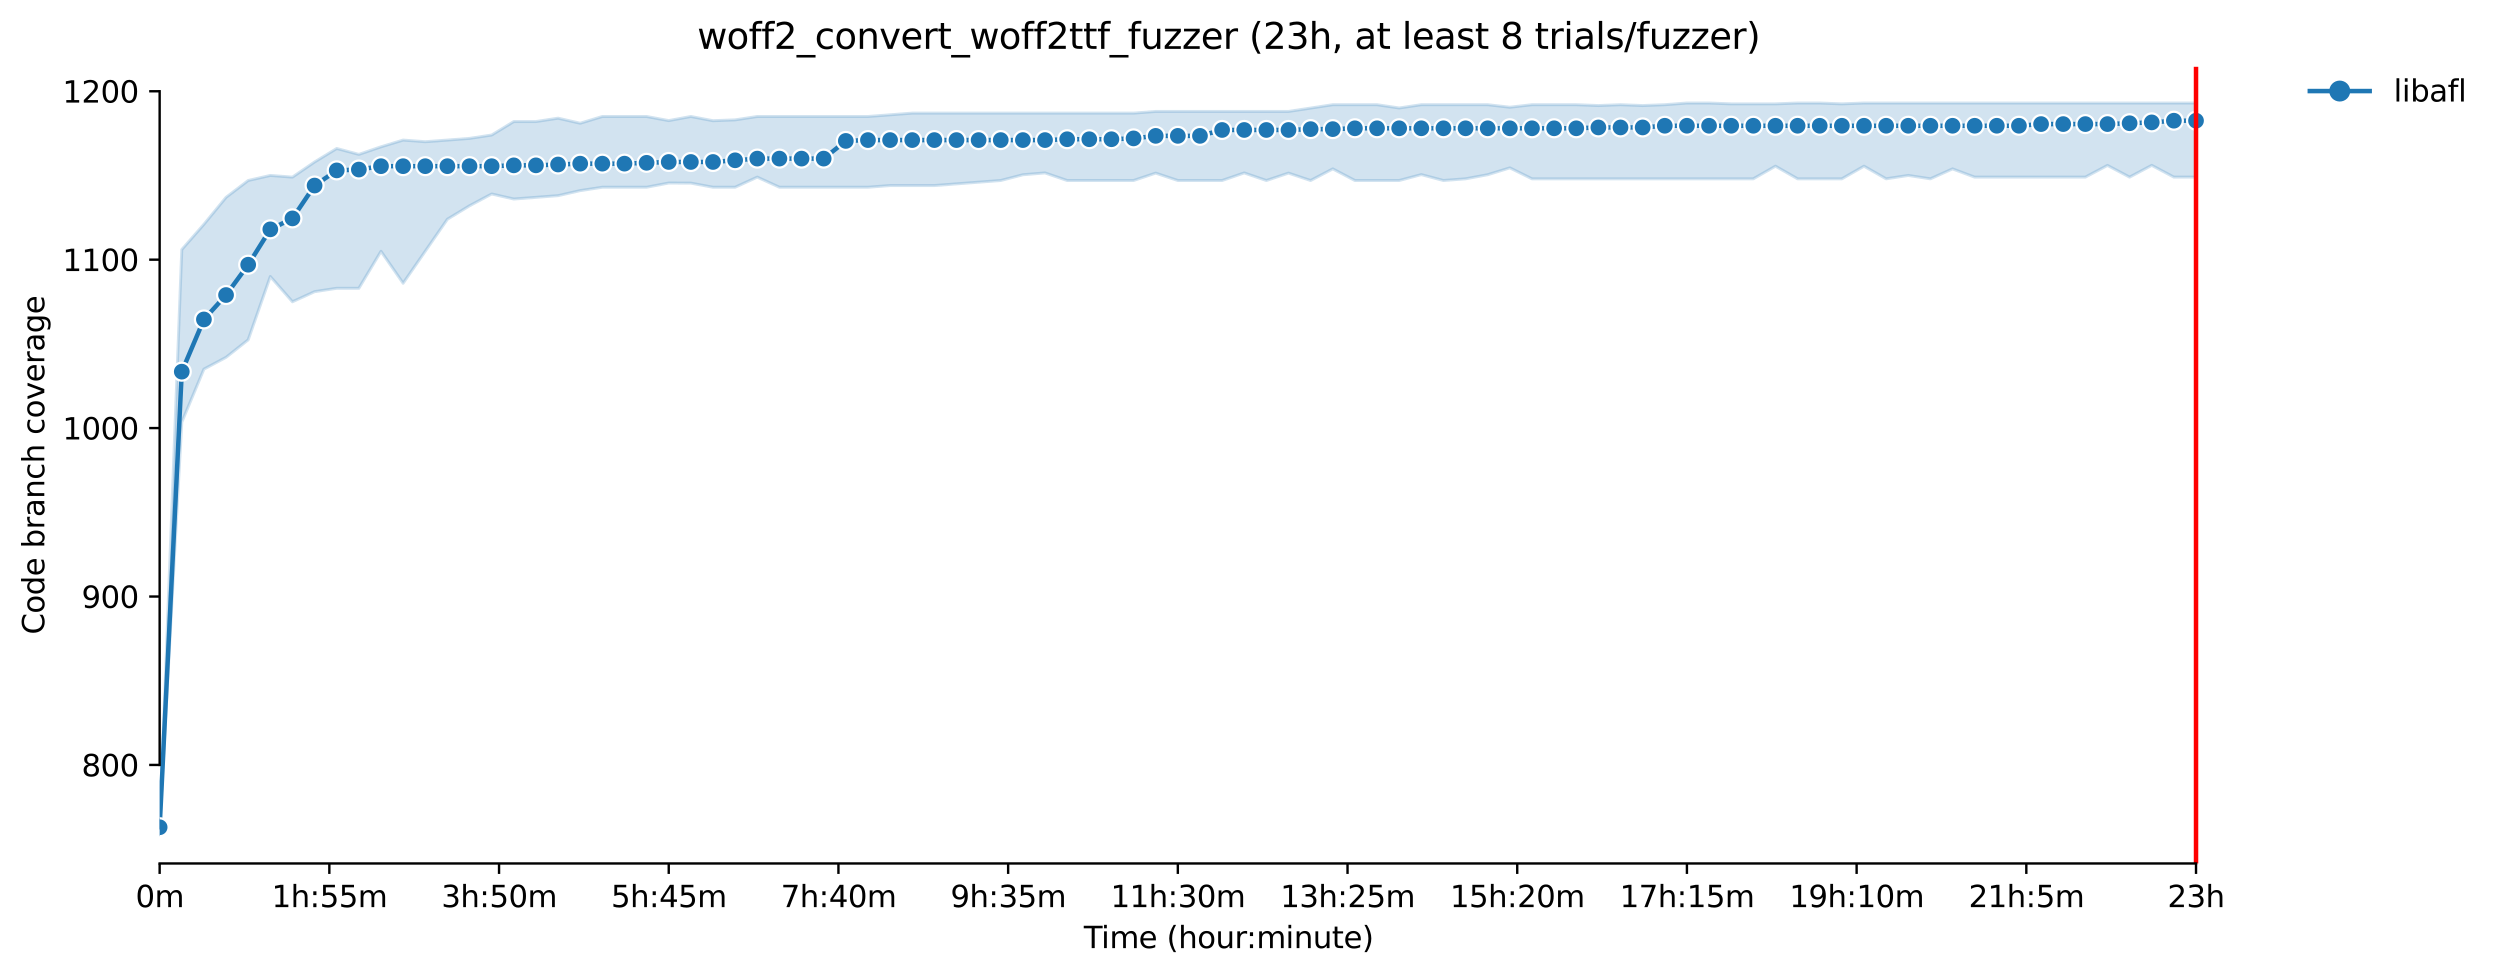 <?xml version="1.0" encoding="utf-8" standalone="no"?>
<!DOCTYPE svg PUBLIC "-//W3C//DTD SVG 1.1//EN"
  "http://www.w3.org/Graphics/SVG/1.1/DTD/svg11.dtd">
<svg xmlns:xlink="http://www.w3.org/1999/xlink" width="835.099pt" height="325.986pt" viewBox="0 0 835.099 325.986" xmlns="http://www.w3.org/2000/svg" version="1.1">
 <defs>
  <style type="text/css">*{stroke-linejoin: round; stroke-linecap: butt}</style>
 </defs>
 <g id="figure_1">
  <g id="patch_1">
   <path d="M 0 325.986 
L 835.099 325.986 
L 835.099 0 
L 0 0 
z
" style="fill: #ffffff"/>
  </g>
  <g id="axes_1">
   <g id="patch_2">
    <path d="M 53.328 288.43 
L 767.568 288.43 
L 767.568 22.318 
L 53.328 22.318 
z
" style="fill: #ffffff"/>
   </g>
   <g id="PolyCollection_1">
    <defs>
     <path id="m9dfecd44b9" d="M 53.328 -49.652 
L 53.328 -49.652 
L 60.722 -184.952 
L 68.116 -202.681 
L 75.509 -206.619 
L 82.903 -212.477 
L 90.297 -233.624 
L 97.691 -225.185 
L 105.085 -228.561 
L 112.478 -229.686 
L 119.872 -229.686 
L 127.266 -242.042 
L 134.66 -231.374 
L 142.054 -242.063 
L 149.447 -252.753 
L 156.841 -257.253 
L 164.235 -261.192 
L 171.629 -259.504 
L 179.023 -260.066 
L 186.416 -260.629 
L 193.81 -262.317 
L 201.204 -263.442 
L 208.598 -263.442 
L 215.991 -263.442 
L 223.385 -264.849 
L 230.779 -264.813 
L 238.173 -263.442 
L 245.567 -263.442 
L 252.96 -266.818 
L 260.354 -263.442 
L 267.748 -263.442 
L 275.142 -263.442 
L 282.536 -263.442 
L 289.929 -263.442 
L 297.323 -264.005 
L 304.717 -264.005 
L 312.111 -264.005 
L 319.505 -264.567 
L 326.898 -265.13 
L 334.292 -265.692 
L 341.686 -267.612 
L 349.08 -268.224 
L 356.473 -265.692 
L 363.867 -265.692 
L 371.261 -265.692 
L 378.655 -265.692 
L 386.049 -268.161 
L 393.442 -265.692 
L 400.836 -265.692 
L 408.23 -265.692 
L 415.624 -268.224 
L 423.018 -265.692 
L 430.411 -268.161 
L 437.805 -265.692 
L 445.199 -269.574 
L 452.593 -265.692 
L 459.987 -265.692 
L 467.38 -265.692 
L 474.774 -267.662 
L 482.168 -265.692 
L 489.562 -266.255 
L 496.955 -267.626 
L 504.349 -269.912 
L 511.743 -266.255 
L 519.137 -266.255 
L 526.531 -266.255 
L 533.924 -266.255 
L 541.318 -266.255 
L 548.712 -266.255 
L 556.106 -266.255 
L 563.5 -266.255 
L 570.893 -266.255 
L 578.287 -266.255 
L 585.681 -266.255 
L 593.075 -270.475 
L 600.468 -266.255 
L 607.862 -266.255 
L 615.256 -266.255 
L 622.65 -270.475 
L 630.044 -266.255 
L 637.437 -267.38 
L 644.831 -266.255 
L 652.225 -269.574 
L 659.619 -266.818 
L 667.013 -266.818 
L 674.406 -266.818 
L 681.8 -266.818 
L 689.194 -266.818 
L 696.588 -266.818 
L 703.982 -270.728 
L 711.375 -266.818 
L 718.769 -270.756 
L 726.163 -266.818 
L 733.557 -266.818 
L 733.557 -291.572 
L 733.557 -291.572 
L 726.163 -291.572 
L 718.769 -291.572 
L 711.375 -291.572 
L 703.982 -291.572 
L 696.588 -291.572 
L 689.194 -291.572 
L 681.8 -291.572 
L 674.406 -291.572 
L 667.013 -291.572 
L 659.619 -291.572 
L 652.225 -291.572 
L 644.831 -291.572 
L 637.437 -291.572 
L 630.044 -291.572 
L 622.65 -291.572 
L 615.256 -291.291 
L 607.862 -291.572 
L 600.468 -291.572 
L 593.075 -291.291 
L 585.681 -291.291 
L 578.287 -291.291 
L 570.893 -291.572 
L 563.5 -291.572 
L 556.106 -291.01 
L 548.712 -290.728 
L 541.318 -291.01 
L 533.924 -290.728 
L 526.531 -291.01 
L 519.137 -291.01 
L 511.743 -291.01 
L 504.349 -290.166 
L 496.955 -291.01 
L 489.562 -291.01 
L 482.168 -291.01 
L 474.774 -291.01 
L 467.38 -289.913 
L 459.987 -291.01 
L 452.593 -291.01 
L 445.199 -291.01 
L 437.805 -289.884 
L 430.411 -288.759 
L 423.018 -288.759 
L 415.624 -288.759 
L 408.23 -288.759 
L 400.836 -288.759 
L 393.442 -288.759 
L 386.049 -288.759 
L 378.655 -288.197 
L 371.261 -288.197 
L 363.867 -288.197 
L 356.473 -288.197 
L 349.08 -288.197 
L 341.686 -288.197 
L 334.292 -288.197 
L 326.898 -288.197 
L 319.505 -288.197 
L 312.111 -288.197 
L 304.717 -288.197 
L 297.323 -287.634 
L 289.929 -287.071 
L 282.536 -287.071 
L 275.142 -287.071 
L 267.748 -287.071 
L 260.354 -287.071 
L 252.96 -287.071 
L 245.567 -285.946 
L 238.173 -285.665 
L 230.779 -287.071 
L 223.385 -285.7 
L 215.991 -287.071 
L 208.598 -287.071 
L 201.204 -287.071 
L 193.81 -284.821 
L 186.416 -286.509 
L 179.023 -285.384 
L 171.629 -285.384 
L 164.235 -280.883 
L 156.841 -279.758 
L 149.447 -279.195 
L 142.054 -278.646 
L 134.66 -279.195 
L 127.266 -276.945 
L 119.872 -274.413 
L 112.478 -276.382 
L 105.085 -271.881 
L 97.691 -266.818 
L 90.297 -267.38 
L 82.903 -265.692 
L 75.509 -260.066 
L 68.116 -251.065 
L 60.722 -242.626 
L 53.328 -49.652 
z
" style="stroke: #1f77b4; stroke-opacity: 0.2"/>
    </defs>
    <g clip-path="url(#p87fa67de31)">
     <use xlink:href="#m9dfecd44b9" x="0" y="325.986" style="fill: #1f77b4; fill-opacity: 0.2; stroke: #1f77b4; stroke-opacity: 0.2"/>
    </g>
   </g>
   <g id="matplotlib.axis_1">
    <g id="xtick_1">
     <g id="line2d_1">
      <defs>
       <path id="m753e18f4a9" d="M 0 0 
L 0 3.5 
" style="stroke: #000000; stroke-width: 0.8"/>
      </defs>
      <g>
       <use xlink:href="#m753e18f4a9" x="53.328" y="288.43" style="stroke: #000000; stroke-width: 0.8"/>
      </g>
     </g>
     <g id="text_1">
      <!-- 0m -->
      <g transform="translate(45.277 303.029) scale(0.1 -0.1)">
       <defs>
        <path id="DejaVuSans-30" d="M 2034 4250 
Q 1547 4250 1301 3770 
Q 1056 3291 1056 2328 
Q 1056 1369 1301 889 
Q 1547 409 2034 409 
Q 2525 409 2770 889 
Q 3016 1369 3016 2328 
Q 3016 3291 2770 3770 
Q 2525 4250 2034 4250 
z
M 2034 4750 
Q 2819 4750 3233 4129 
Q 3647 3509 3647 2328 
Q 3647 1150 3233 529 
Q 2819 -91 2034 -91 
Q 1250 -91 836 529 
Q 422 1150 422 2328 
Q 422 3509 836 4129 
Q 1250 4750 2034 4750 
z
" transform="scale(0.016)"/>
        <path id="DejaVuSans-6d" d="M 3328 2828 
Q 3544 3216 3844 3400 
Q 4144 3584 4550 3584 
Q 5097 3584 5394 3201 
Q 5691 2819 5691 2113 
L 5691 0 
L 5113 0 
L 5113 2094 
Q 5113 2597 4934 2840 
Q 4756 3084 4391 3084 
Q 3944 3084 3684 2787 
Q 3425 2491 3425 1978 
L 3425 0 
L 2847 0 
L 2847 2094 
Q 2847 2600 2669 2842 
Q 2491 3084 2119 3084 
Q 1678 3084 1418 2786 
Q 1159 2488 1159 1978 
L 1159 0 
L 581 0 
L 581 3500 
L 1159 3500 
L 1159 2956 
Q 1356 3278 1631 3431 
Q 1906 3584 2284 3584 
Q 2666 3584 2933 3390 
Q 3200 3197 3328 2828 
z
" transform="scale(0.016)"/>
       </defs>
       <use xlink:href="#DejaVuSans-30"/>
       <use xlink:href="#DejaVuSans-6d" x="63.623"/>
      </g>
     </g>
    </g>
    <g id="xtick_2">
     <g id="line2d_2">
      <g>
       <use xlink:href="#m753e18f4a9" x="110.014" y="288.43" style="stroke: #000000; stroke-width: 0.8"/>
      </g>
     </g>
     <g id="text_2">
      <!-- 1h:55m -->
      <g transform="translate(90.747 303.029) scale(0.1 -0.1)">
       <defs>
        <path id="DejaVuSans-31" d="M 794 531 
L 1825 531 
L 1825 4091 
L 703 3866 
L 703 4441 
L 1819 4666 
L 2450 4666 
L 2450 531 
L 3481 531 
L 3481 0 
L 794 0 
L 794 531 
z
" transform="scale(0.016)"/>
        <path id="DejaVuSans-68" d="M 3513 2113 
L 3513 0 
L 2938 0 
L 2938 2094 
Q 2938 2591 2744 2837 
Q 2550 3084 2163 3084 
Q 1697 3084 1428 2787 
Q 1159 2491 1159 1978 
L 1159 0 
L 581 0 
L 581 4863 
L 1159 4863 
L 1159 2956 
Q 1366 3272 1645 3428 
Q 1925 3584 2291 3584 
Q 2894 3584 3203 3211 
Q 3513 2838 3513 2113 
z
" transform="scale(0.016)"/>
        <path id="DejaVuSans-3a" d="M 750 794 
L 1409 794 
L 1409 0 
L 750 0 
L 750 794 
z
M 750 3309 
L 1409 3309 
L 1409 2516 
L 750 2516 
L 750 3309 
z
" transform="scale(0.016)"/>
        <path id="DejaVuSans-35" d="M 691 4666 
L 3169 4666 
L 3169 4134 
L 1269 4134 
L 1269 2991 
Q 1406 3038 1543 3061 
Q 1681 3084 1819 3084 
Q 2600 3084 3056 2656 
Q 3513 2228 3513 1497 
Q 3513 744 3044 326 
Q 2575 -91 1722 -91 
Q 1428 -91 1123 -41 
Q 819 9 494 109 
L 494 744 
Q 775 591 1075 516 
Q 1375 441 1709 441 
Q 2250 441 2565 725 
Q 2881 1009 2881 1497 
Q 2881 1984 2565 2268 
Q 2250 2553 1709 2553 
Q 1456 2553 1204 2497 
Q 953 2441 691 2322 
L 691 4666 
z
" transform="scale(0.016)"/>
       </defs>
       <use xlink:href="#DejaVuSans-31"/>
       <use xlink:href="#DejaVuSans-68" x="63.623"/>
       <use xlink:href="#DejaVuSans-3a" x="127.002"/>
       <use xlink:href="#DejaVuSans-35" x="160.693"/>
       <use xlink:href="#DejaVuSans-35" x="224.316"/>
       <use xlink:href="#DejaVuSans-6d" x="287.939"/>
      </g>
     </g>
    </g>
    <g id="xtick_3">
     <g id="line2d_3">
      <g>
       <use xlink:href="#m753e18f4a9" x="166.7" y="288.43" style="stroke: #000000; stroke-width: 0.8"/>
      </g>
     </g>
     <g id="text_3">
      <!-- 3h:50m -->
      <g transform="translate(147.432 303.029) scale(0.1 -0.1)">
       <defs>
        <path id="DejaVuSans-33" d="M 2597 2516 
Q 3050 2419 3304 2112 
Q 3559 1806 3559 1356 
Q 3559 666 3084 287 
Q 2609 -91 1734 -91 
Q 1441 -91 1130 -33 
Q 819 25 488 141 
L 488 750 
Q 750 597 1062 519 
Q 1375 441 1716 441 
Q 2309 441 2620 675 
Q 2931 909 2931 1356 
Q 2931 1769 2642 2001 
Q 2353 2234 1838 2234 
L 1294 2234 
L 1294 2753 
L 1863 2753 
Q 2328 2753 2575 2939 
Q 2822 3125 2822 3475 
Q 2822 3834 2567 4026 
Q 2313 4219 1838 4219 
Q 1578 4219 1281 4162 
Q 984 4106 628 3988 
L 628 4550 
Q 988 4650 1302 4700 
Q 1616 4750 1894 4750 
Q 2613 4750 3031 4423 
Q 3450 4097 3450 3541 
Q 3450 3153 3228 2886 
Q 3006 2619 2597 2516 
z
" transform="scale(0.016)"/>
       </defs>
       <use xlink:href="#DejaVuSans-33"/>
       <use xlink:href="#DejaVuSans-68" x="63.623"/>
       <use xlink:href="#DejaVuSans-3a" x="127.002"/>
       <use xlink:href="#DejaVuSans-35" x="160.693"/>
       <use xlink:href="#DejaVuSans-30" x="224.316"/>
       <use xlink:href="#DejaVuSans-6d" x="287.939"/>
      </g>
     </g>
    </g>
    <g id="xtick_4">
     <g id="line2d_4">
      <g>
       <use xlink:href="#m753e18f4a9" x="223.385" y="288.43" style="stroke: #000000; stroke-width: 0.8"/>
      </g>
     </g>
     <g id="text_4">
      <!-- 5h:45m -->
      <g transform="translate(204.118 303.029) scale(0.1 -0.1)">
       <defs>
        <path id="DejaVuSans-34" d="M 2419 4116 
L 825 1625 
L 2419 1625 
L 2419 4116 
z
M 2253 4666 
L 3047 4666 
L 3047 1625 
L 3713 1625 
L 3713 1100 
L 3047 1100 
L 3047 0 
L 2419 0 
L 2419 1100 
L 313 1100 
L 313 1709 
L 2253 4666 
z
" transform="scale(0.016)"/>
       </defs>
       <use xlink:href="#DejaVuSans-35"/>
       <use xlink:href="#DejaVuSans-68" x="63.623"/>
       <use xlink:href="#DejaVuSans-3a" x="127.002"/>
       <use xlink:href="#DejaVuSans-34" x="160.693"/>
       <use xlink:href="#DejaVuSans-35" x="224.316"/>
       <use xlink:href="#DejaVuSans-6d" x="287.939"/>
      </g>
     </g>
    </g>
    <g id="xtick_5">
     <g id="line2d_5">
      <g>
       <use xlink:href="#m753e18f4a9" x="280.071" y="288.43" style="stroke: #000000; stroke-width: 0.8"/>
      </g>
     </g>
     <g id="text_5">
      <!-- 7h:40m -->
      <g transform="translate(260.804 303.029) scale(0.1 -0.1)">
       <defs>
        <path id="DejaVuSans-37" d="M 525 4666 
L 3525 4666 
L 3525 4397 
L 1831 0 
L 1172 0 
L 2766 4134 
L 525 4134 
L 525 4666 
z
" transform="scale(0.016)"/>
       </defs>
       <use xlink:href="#DejaVuSans-37"/>
       <use xlink:href="#DejaVuSans-68" x="63.623"/>
       <use xlink:href="#DejaVuSans-3a" x="127.002"/>
       <use xlink:href="#DejaVuSans-34" x="160.693"/>
       <use xlink:href="#DejaVuSans-30" x="224.316"/>
       <use xlink:href="#DejaVuSans-6d" x="287.939"/>
      </g>
     </g>
    </g>
    <g id="xtick_6">
     <g id="line2d_6">
      <g>
       <use xlink:href="#m753e18f4a9" x="336.757" y="288.43" style="stroke: #000000; stroke-width: 0.8"/>
      </g>
     </g>
     <g id="text_6">
      <!-- 9h:35m -->
      <g transform="translate(317.49 303.029) scale(0.1 -0.1)">
       <defs>
        <path id="DejaVuSans-39" d="M 703 97 
L 703 672 
Q 941 559 1184 500 
Q 1428 441 1663 441 
Q 2288 441 2617 861 
Q 2947 1281 2994 2138 
Q 2813 1869 2534 1725 
Q 2256 1581 1919 1581 
Q 1219 1581 811 2004 
Q 403 2428 403 3163 
Q 403 3881 828 4315 
Q 1253 4750 1959 4750 
Q 2769 4750 3195 4129 
Q 3622 3509 3622 2328 
Q 3622 1225 3098 567 
Q 2575 -91 1691 -91 
Q 1453 -91 1209 -44 
Q 966 3 703 97 
z
M 1959 2075 
Q 2384 2075 2632 2365 
Q 2881 2656 2881 3163 
Q 2881 3666 2632 3958 
Q 2384 4250 1959 4250 
Q 1534 4250 1286 3958 
Q 1038 3666 1038 3163 
Q 1038 2656 1286 2365 
Q 1534 2075 1959 2075 
z
" transform="scale(0.016)"/>
       </defs>
       <use xlink:href="#DejaVuSans-39"/>
       <use xlink:href="#DejaVuSans-68" x="63.623"/>
       <use xlink:href="#DejaVuSans-3a" x="127.002"/>
       <use xlink:href="#DejaVuSans-33" x="160.693"/>
       <use xlink:href="#DejaVuSans-35" x="224.316"/>
       <use xlink:href="#DejaVuSans-6d" x="287.939"/>
      </g>
     </g>
    </g>
    <g id="xtick_7">
     <g id="line2d_7">
      <g>
       <use xlink:href="#m753e18f4a9" x="393.442" y="288.43" style="stroke: #000000; stroke-width: 0.8"/>
      </g>
     </g>
     <g id="text_7">
      <!-- 11h:30m -->
      <g transform="translate(370.994 303.029) scale(0.1 -0.1)">
       <use xlink:href="#DejaVuSans-31"/>
       <use xlink:href="#DejaVuSans-31" x="63.623"/>
       <use xlink:href="#DejaVuSans-68" x="127.246"/>
       <use xlink:href="#DejaVuSans-3a" x="190.625"/>
       <use xlink:href="#DejaVuSans-33" x="224.316"/>
       <use xlink:href="#DejaVuSans-30" x="287.939"/>
       <use xlink:href="#DejaVuSans-6d" x="351.562"/>
      </g>
     </g>
    </g>
    <g id="xtick_8">
     <g id="line2d_8">
      <g>
       <use xlink:href="#m753e18f4a9" x="450.128" y="288.43" style="stroke: #000000; stroke-width: 0.8"/>
      </g>
     </g>
     <g id="text_8">
      <!-- 13h:25m -->
      <g transform="translate(427.68 303.029) scale(0.1 -0.1)">
       <defs>
        <path id="DejaVuSans-32" d="M 1228 531 
L 3431 531 
L 3431 0 
L 469 0 
L 469 531 
Q 828 903 1448 1529 
Q 2069 2156 2228 2338 
Q 2531 2678 2651 2914 
Q 2772 3150 2772 3378 
Q 2772 3750 2511 3984 
Q 2250 4219 1831 4219 
Q 1534 4219 1204 4116 
Q 875 4013 500 3803 
L 500 4441 
Q 881 4594 1212 4672 
Q 1544 4750 1819 4750 
Q 2544 4750 2975 4387 
Q 3406 4025 3406 3419 
Q 3406 3131 3298 2873 
Q 3191 2616 2906 2266 
Q 2828 2175 2409 1742 
Q 1991 1309 1228 531 
z
" transform="scale(0.016)"/>
       </defs>
       <use xlink:href="#DejaVuSans-31"/>
       <use xlink:href="#DejaVuSans-33" x="63.623"/>
       <use xlink:href="#DejaVuSans-68" x="127.246"/>
       <use xlink:href="#DejaVuSans-3a" x="190.625"/>
       <use xlink:href="#DejaVuSans-32" x="224.316"/>
       <use xlink:href="#DejaVuSans-35" x="287.939"/>
       <use xlink:href="#DejaVuSans-6d" x="351.562"/>
      </g>
     </g>
    </g>
    <g id="xtick_9">
     <g id="line2d_9">
      <g>
       <use xlink:href="#m753e18f4a9" x="506.814" y="288.43" style="stroke: #000000; stroke-width: 0.8"/>
      </g>
     </g>
     <g id="text_9">
      <!-- 15h:20m -->
      <g transform="translate(484.365 303.029) scale(0.1 -0.1)">
       <use xlink:href="#DejaVuSans-31"/>
       <use xlink:href="#DejaVuSans-35" x="63.623"/>
       <use xlink:href="#DejaVuSans-68" x="127.246"/>
       <use xlink:href="#DejaVuSans-3a" x="190.625"/>
       <use xlink:href="#DejaVuSans-32" x="224.316"/>
       <use xlink:href="#DejaVuSans-30" x="287.939"/>
       <use xlink:href="#DejaVuSans-6d" x="351.562"/>
      </g>
     </g>
    </g>
    <g id="xtick_10">
     <g id="line2d_10">
      <g>
       <use xlink:href="#m753e18f4a9" x="563.5" y="288.43" style="stroke: #000000; stroke-width: 0.8"/>
      </g>
     </g>
     <g id="text_10">
      <!-- 17h:15m -->
      <g transform="translate(541.051 303.029) scale(0.1 -0.1)">
       <use xlink:href="#DejaVuSans-31"/>
       <use xlink:href="#DejaVuSans-37" x="63.623"/>
       <use xlink:href="#DejaVuSans-68" x="127.246"/>
       <use xlink:href="#DejaVuSans-3a" x="190.625"/>
       <use xlink:href="#DejaVuSans-31" x="224.316"/>
       <use xlink:href="#DejaVuSans-35" x="287.939"/>
       <use xlink:href="#DejaVuSans-6d" x="351.562"/>
      </g>
     </g>
    </g>
    <g id="xtick_11">
     <g id="line2d_11">
      <g>
       <use xlink:href="#m753e18f4a9" x="620.185" y="288.43" style="stroke: #000000; stroke-width: 0.8"/>
      </g>
     </g>
     <g id="text_11">
      <!-- 19h:10m -->
      <g transform="translate(597.737 303.029) scale(0.1 -0.1)">
       <use xlink:href="#DejaVuSans-31"/>
       <use xlink:href="#DejaVuSans-39" x="63.623"/>
       <use xlink:href="#DejaVuSans-68" x="127.246"/>
       <use xlink:href="#DejaVuSans-3a" x="190.625"/>
       <use xlink:href="#DejaVuSans-31" x="224.316"/>
       <use xlink:href="#DejaVuSans-30" x="287.939"/>
       <use xlink:href="#DejaVuSans-6d" x="351.562"/>
      </g>
     </g>
    </g>
    <g id="xtick_12">
     <g id="line2d_12">
      <g>
       <use xlink:href="#m753e18f4a9" x="676.871" y="288.43" style="stroke: #000000; stroke-width: 0.8"/>
      </g>
     </g>
     <g id="text_12">
      <!-- 21h:5m -->
      <g transform="translate(657.604 303.029) scale(0.1 -0.1)">
       <use xlink:href="#DejaVuSans-32"/>
       <use xlink:href="#DejaVuSans-31" x="63.623"/>
       <use xlink:href="#DejaVuSans-68" x="127.246"/>
       <use xlink:href="#DejaVuSans-3a" x="190.625"/>
       <use xlink:href="#DejaVuSans-35" x="224.316"/>
       <use xlink:href="#DejaVuSans-6d" x="287.939"/>
      </g>
     </g>
    </g>
    <g id="xtick_13">
     <g id="line2d_13">
      <g>
       <use xlink:href="#m753e18f4a9" x="733.557" y="288.43" style="stroke: #000000; stroke-width: 0.8"/>
      </g>
     </g>
     <g id="text_13">
      <!-- 23h -->
      <g transform="translate(724.025 303.029) scale(0.1 -0.1)">
       <use xlink:href="#DejaVuSans-32"/>
       <use xlink:href="#DejaVuSans-33" x="63.623"/>
       <use xlink:href="#DejaVuSans-68" x="127.246"/>
      </g>
     </g>
    </g>
    <g id="text_14">
     <!-- Time (hour:minute) -->
     <g transform="translate(362.041 316.707) scale(0.1 -0.1)">
      <defs>
       <path id="DejaVuSans-54" d="M -19 4666 
L 3928 4666 
L 3928 4134 
L 2272 4134 
L 2272 0 
L 1638 0 
L 1638 4134 
L -19 4134 
L -19 4666 
z
" transform="scale(0.016)"/>
       <path id="DejaVuSans-69" d="M 603 3500 
L 1178 3500 
L 1178 0 
L 603 0 
L 603 3500 
z
M 603 4863 
L 1178 4863 
L 1178 4134 
L 603 4134 
L 603 4863 
z
" transform="scale(0.016)"/>
       <path id="DejaVuSans-65" d="M 3597 1894 
L 3597 1613 
L 953 1613 
Q 991 1019 1311 708 
Q 1631 397 2203 397 
Q 2534 397 2845 478 
Q 3156 559 3463 722 
L 3463 178 
Q 3153 47 2828 -22 
Q 2503 -91 2169 -91 
Q 1331 -91 842 396 
Q 353 884 353 1716 
Q 353 2575 817 3079 
Q 1281 3584 2069 3584 
Q 2775 3584 3186 3129 
Q 3597 2675 3597 1894 
z
M 3022 2063 
Q 3016 2534 2758 2815 
Q 2500 3097 2075 3097 
Q 1594 3097 1305 2825 
Q 1016 2553 972 2059 
L 3022 2063 
z
" transform="scale(0.016)"/>
       <path id="DejaVuSans-20" transform="scale(0.016)"/>
       <path id="DejaVuSans-28" d="M 1984 4856 
Q 1566 4138 1362 3434 
Q 1159 2731 1159 2009 
Q 1159 1288 1364 580 
Q 1569 -128 1984 -844 
L 1484 -844 
Q 1016 -109 783 600 
Q 550 1309 550 2009 
Q 550 2706 781 3412 
Q 1013 4119 1484 4856 
L 1984 4856 
z
" transform="scale(0.016)"/>
       <path id="DejaVuSans-6f" d="M 1959 3097 
Q 1497 3097 1228 2736 
Q 959 2375 959 1747 
Q 959 1119 1226 758 
Q 1494 397 1959 397 
Q 2419 397 2687 759 
Q 2956 1122 2956 1747 
Q 2956 2369 2687 2733 
Q 2419 3097 1959 3097 
z
M 1959 3584 
Q 2709 3584 3137 3096 
Q 3566 2609 3566 1747 
Q 3566 888 3137 398 
Q 2709 -91 1959 -91 
Q 1206 -91 779 398 
Q 353 888 353 1747 
Q 353 2609 779 3096 
Q 1206 3584 1959 3584 
z
" transform="scale(0.016)"/>
       <path id="DejaVuSans-75" d="M 544 1381 
L 544 3500 
L 1119 3500 
L 1119 1403 
Q 1119 906 1312 657 
Q 1506 409 1894 409 
Q 2359 409 2629 706 
Q 2900 1003 2900 1516 
L 2900 3500 
L 3475 3500 
L 3475 0 
L 2900 0 
L 2900 538 
Q 2691 219 2414 64 
Q 2138 -91 1772 -91 
Q 1169 -91 856 284 
Q 544 659 544 1381 
z
M 1991 3584 
L 1991 3584 
z
" transform="scale(0.016)"/>
       <path id="DejaVuSans-72" d="M 2631 2963 
Q 2534 3019 2420 3045 
Q 2306 3072 2169 3072 
Q 1681 3072 1420 2755 
Q 1159 2438 1159 1844 
L 1159 0 
L 581 0 
L 581 3500 
L 1159 3500 
L 1159 2956 
Q 1341 3275 1631 3429 
Q 1922 3584 2338 3584 
Q 2397 3584 2469 3576 
Q 2541 3569 2628 3553 
L 2631 2963 
z
" transform="scale(0.016)"/>
       <path id="DejaVuSans-6e" d="M 3513 2113 
L 3513 0 
L 2938 0 
L 2938 2094 
Q 2938 2591 2744 2837 
Q 2550 3084 2163 3084 
Q 1697 3084 1428 2787 
Q 1159 2491 1159 1978 
L 1159 0 
L 581 0 
L 581 3500 
L 1159 3500 
L 1159 2956 
Q 1366 3272 1645 3428 
Q 1925 3584 2291 3584 
Q 2894 3584 3203 3211 
Q 3513 2838 3513 2113 
z
" transform="scale(0.016)"/>
       <path id="DejaVuSans-74" d="M 1172 4494 
L 1172 3500 
L 2356 3500 
L 2356 3053 
L 1172 3053 
L 1172 1153 
Q 1172 725 1289 603 
Q 1406 481 1766 481 
L 2356 481 
L 2356 0 
L 1766 0 
Q 1100 0 847 248 
Q 594 497 594 1153 
L 594 3053 
L 172 3053 
L 172 3500 
L 594 3500 
L 594 4494 
L 1172 4494 
z
" transform="scale(0.016)"/>
       <path id="DejaVuSans-29" d="M 513 4856 
L 1013 4856 
Q 1481 4119 1714 3412 
Q 1947 2706 1947 2009 
Q 1947 1309 1714 600 
Q 1481 -109 1013 -844 
L 513 -844 
Q 928 -128 1133 580 
Q 1338 1288 1338 2009 
Q 1338 2731 1133 3434 
Q 928 4138 513 4856 
z
" transform="scale(0.016)"/>
      </defs>
      <use xlink:href="#DejaVuSans-54"/>
      <use xlink:href="#DejaVuSans-69" x="57.959"/>
      <use xlink:href="#DejaVuSans-6d" x="85.742"/>
      <use xlink:href="#DejaVuSans-65" x="183.154"/>
      <use xlink:href="#DejaVuSans-20" x="244.678"/>
      <use xlink:href="#DejaVuSans-28" x="276.465"/>
      <use xlink:href="#DejaVuSans-68" x="315.479"/>
      <use xlink:href="#DejaVuSans-6f" x="378.857"/>
      <use xlink:href="#DejaVuSans-75" x="440.039"/>
      <use xlink:href="#DejaVuSans-72" x="503.418"/>
      <use xlink:href="#DejaVuSans-3a" x="542.781"/>
      <use xlink:href="#DejaVuSans-6d" x="576.473"/>
      <use xlink:href="#DejaVuSans-69" x="673.885"/>
      <use xlink:href="#DejaVuSans-6e" x="701.668"/>
      <use xlink:href="#DejaVuSans-75" x="765.047"/>
      <use xlink:href="#DejaVuSans-74" x="828.426"/>
      <use xlink:href="#DejaVuSans-65" x="867.635"/>
      <use xlink:href="#DejaVuSans-29" x="929.158"/>
     </g>
    </g>
   </g>
   <g id="matplotlib.axis_2">
    <g id="ytick_1">
     <g id="line2d_14">
      <defs>
       <path id="mf2d6fd2beb" d="M 0 0 
L -3.5 0 
" style="stroke: #000000; stroke-width: 0.8"/>
      </defs>
      <g>
       <use xlink:href="#mf2d6fd2beb" x="53.328" y="255.518" style="stroke: #000000; stroke-width: 0.8"/>
      </g>
     </g>
     <g id="text_15">
      <!-- 800 -->
      <g transform="translate(27.241 259.317) scale(0.1 -0.1)">
       <defs>
        <path id="DejaVuSans-38" d="M 2034 2216 
Q 1584 2216 1326 1975 
Q 1069 1734 1069 1313 
Q 1069 891 1326 650 
Q 1584 409 2034 409 
Q 2484 409 2743 651 
Q 3003 894 3003 1313 
Q 3003 1734 2745 1975 
Q 2488 2216 2034 2216 
z
M 1403 2484 
Q 997 2584 770 2862 
Q 544 3141 544 3541 
Q 544 4100 942 4425 
Q 1341 4750 2034 4750 
Q 2731 4750 3128 4425 
Q 3525 4100 3525 3541 
Q 3525 3141 3298 2862 
Q 3072 2584 2669 2484 
Q 3125 2378 3379 2068 
Q 3634 1759 3634 1313 
Q 3634 634 3220 271 
Q 2806 -91 2034 -91 
Q 1263 -91 848 271 
Q 434 634 434 1313 
Q 434 1759 690 2068 
Q 947 2378 1403 2484 
z
M 1172 3481 
Q 1172 3119 1398 2916 
Q 1625 2713 2034 2713 
Q 2441 2713 2670 2916 
Q 2900 3119 2900 3481 
Q 2900 3844 2670 4047 
Q 2441 4250 2034 4250 
Q 1625 4250 1398 4047 
Q 1172 3844 1172 3481 
z
" transform="scale(0.016)"/>
       </defs>
       <use xlink:href="#DejaVuSans-38"/>
       <use xlink:href="#DejaVuSans-30" x="63.623"/>
       <use xlink:href="#DejaVuSans-30" x="127.246"/>
      </g>
     </g>
    </g>
    <g id="ytick_2">
     <g id="line2d_15">
      <g>
       <use xlink:href="#mf2d6fd2beb" x="53.328" y="199.257" style="stroke: #000000; stroke-width: 0.8"/>
      </g>
     </g>
     <g id="text_16">
      <!-- 900 -->
      <g transform="translate(27.241 203.057) scale(0.1 -0.1)">
       <use xlink:href="#DejaVuSans-39"/>
       <use xlink:href="#DejaVuSans-30" x="63.623"/>
       <use xlink:href="#DejaVuSans-30" x="127.246"/>
      </g>
     </g>
    </g>
    <g id="ytick_3">
     <g id="line2d_16">
      <g>
       <use xlink:href="#mf2d6fd2beb" x="53.328" y="142.997" style="stroke: #000000; stroke-width: 0.8"/>
      </g>
     </g>
     <g id="text_17">
      <!-- 1000 -->
      <g transform="translate(20.878 146.796) scale(0.1 -0.1)">
       <use xlink:href="#DejaVuSans-31"/>
       <use xlink:href="#DejaVuSans-30" x="63.623"/>
       <use xlink:href="#DejaVuSans-30" x="127.246"/>
       <use xlink:href="#DejaVuSans-30" x="190.869"/>
      </g>
     </g>
    </g>
    <g id="ytick_4">
     <g id="line2d_17">
      <g>
       <use xlink:href="#mf2d6fd2beb" x="53.328" y="86.736" style="stroke: #000000; stroke-width: 0.8"/>
      </g>
     </g>
     <g id="text_18">
      <!-- 1100 -->
      <g transform="translate(20.878 90.536) scale(0.1 -0.1)">
       <use xlink:href="#DejaVuSans-31"/>
       <use xlink:href="#DejaVuSans-31" x="63.623"/>
       <use xlink:href="#DejaVuSans-30" x="127.246"/>
       <use xlink:href="#DejaVuSans-30" x="190.869"/>
      </g>
     </g>
    </g>
    <g id="ytick_5">
     <g id="line2d_18">
      <g>
       <use xlink:href="#mf2d6fd2beb" x="53.328" y="30.476" style="stroke: #000000; stroke-width: 0.8"/>
      </g>
     </g>
     <g id="text_19">
      <!-- 1200 -->
      <g transform="translate(20.878 34.275) scale(0.1 -0.1)">
       <use xlink:href="#DejaVuSans-31"/>
       <use xlink:href="#DejaVuSans-32" x="63.623"/>
       <use xlink:href="#DejaVuSans-30" x="127.246"/>
       <use xlink:href="#DejaVuSans-30" x="190.869"/>
      </g>
     </g>
    </g>
    <g id="text_20">
     <!-- Code branch coverage -->
     <g transform="translate(14.798 211.949) rotate(-90) scale(0.1 -0.1)">
      <defs>
       <path id="DejaVuSans-43" d="M 4122 4306 
L 4122 3641 
Q 3803 3938 3442 4084 
Q 3081 4231 2675 4231 
Q 1875 4231 1450 3742 
Q 1025 3253 1025 2328 
Q 1025 1406 1450 917 
Q 1875 428 2675 428 
Q 3081 428 3442 575 
Q 3803 722 4122 1019 
L 4122 359 
Q 3791 134 3420 21 
Q 3050 -91 2638 -91 
Q 1578 -91 968 557 
Q 359 1206 359 2328 
Q 359 3453 968 4101 
Q 1578 4750 2638 4750 
Q 3056 4750 3426 4639 
Q 3797 4528 4122 4306 
z
" transform="scale(0.016)"/>
       <path id="DejaVuSans-64" d="M 2906 2969 
L 2906 4863 
L 3481 4863 
L 3481 0 
L 2906 0 
L 2906 525 
Q 2725 213 2448 61 
Q 2172 -91 1784 -91 
Q 1150 -91 751 415 
Q 353 922 353 1747 
Q 353 2572 751 3078 
Q 1150 3584 1784 3584 
Q 2172 3584 2448 3432 
Q 2725 3281 2906 2969 
z
M 947 1747 
Q 947 1113 1208 752 
Q 1469 391 1925 391 
Q 2381 391 2643 752 
Q 2906 1113 2906 1747 
Q 2906 2381 2643 2742 
Q 2381 3103 1925 3103 
Q 1469 3103 1208 2742 
Q 947 2381 947 1747 
z
" transform="scale(0.016)"/>
       <path id="DejaVuSans-62" d="M 3116 1747 
Q 3116 2381 2855 2742 
Q 2594 3103 2138 3103 
Q 1681 3103 1420 2742 
Q 1159 2381 1159 1747 
Q 1159 1113 1420 752 
Q 1681 391 2138 391 
Q 2594 391 2855 752 
Q 3116 1113 3116 1747 
z
M 1159 2969 
Q 1341 3281 1617 3432 
Q 1894 3584 2278 3584 
Q 2916 3584 3314 3078 
Q 3713 2572 3713 1747 
Q 3713 922 3314 415 
Q 2916 -91 2278 -91 
Q 1894 -91 1617 61 
Q 1341 213 1159 525 
L 1159 0 
L 581 0 
L 581 4863 
L 1159 4863 
L 1159 2969 
z
" transform="scale(0.016)"/>
       <path id="DejaVuSans-61" d="M 2194 1759 
Q 1497 1759 1228 1600 
Q 959 1441 959 1056 
Q 959 750 1161 570 
Q 1363 391 1709 391 
Q 2188 391 2477 730 
Q 2766 1069 2766 1631 
L 2766 1759 
L 2194 1759 
z
M 3341 1997 
L 3341 0 
L 2766 0 
L 2766 531 
Q 2569 213 2275 61 
Q 1981 -91 1556 -91 
Q 1019 -91 701 211 
Q 384 513 384 1019 
Q 384 1609 779 1909 
Q 1175 2209 1959 2209 
L 2766 2209 
L 2766 2266 
Q 2766 2663 2505 2880 
Q 2244 3097 1772 3097 
Q 1472 3097 1187 3025 
Q 903 2953 641 2809 
L 641 3341 
Q 956 3463 1253 3523 
Q 1550 3584 1831 3584 
Q 2591 3584 2966 3190 
Q 3341 2797 3341 1997 
z
" transform="scale(0.016)"/>
       <path id="DejaVuSans-63" d="M 3122 3366 
L 3122 2828 
Q 2878 2963 2633 3030 
Q 2388 3097 2138 3097 
Q 1578 3097 1268 2742 
Q 959 2388 959 1747 
Q 959 1106 1268 751 
Q 1578 397 2138 397 
Q 2388 397 2633 464 
Q 2878 531 3122 666 
L 3122 134 
Q 2881 22 2623 -34 
Q 2366 -91 2075 -91 
Q 1284 -91 818 406 
Q 353 903 353 1747 
Q 353 2603 823 3093 
Q 1294 3584 2113 3584 
Q 2378 3584 2631 3529 
Q 2884 3475 3122 3366 
z
" transform="scale(0.016)"/>
       <path id="DejaVuSans-76" d="M 191 3500 
L 800 3500 
L 1894 563 
L 2988 3500 
L 3597 3500 
L 2284 0 
L 1503 0 
L 191 3500 
z
" transform="scale(0.016)"/>
       <path id="DejaVuSans-67" d="M 2906 1791 
Q 2906 2416 2648 2759 
Q 2391 3103 1925 3103 
Q 1463 3103 1205 2759 
Q 947 2416 947 1791 
Q 947 1169 1205 825 
Q 1463 481 1925 481 
Q 2391 481 2648 825 
Q 2906 1169 2906 1791 
z
M 3481 434 
Q 3481 -459 3084 -895 
Q 2688 -1331 1869 -1331 
Q 1566 -1331 1297 -1286 
Q 1028 -1241 775 -1147 
L 775 -588 
Q 1028 -725 1275 -790 
Q 1522 -856 1778 -856 
Q 2344 -856 2625 -561 
Q 2906 -266 2906 331 
L 2906 616 
Q 2728 306 2450 153 
Q 2172 0 1784 0 
Q 1141 0 747 490 
Q 353 981 353 1791 
Q 353 2603 747 3093 
Q 1141 3584 1784 3584 
Q 2172 3584 2450 3431 
Q 2728 3278 2906 2969 
L 2906 3500 
L 3481 3500 
L 3481 434 
z
" transform="scale(0.016)"/>
      </defs>
      <use xlink:href="#DejaVuSans-43"/>
      <use xlink:href="#DejaVuSans-6f" x="69.824"/>
      <use xlink:href="#DejaVuSans-64" x="131.006"/>
      <use xlink:href="#DejaVuSans-65" x="194.482"/>
      <use xlink:href="#DejaVuSans-20" x="256.006"/>
      <use xlink:href="#DejaVuSans-62" x="287.793"/>
      <use xlink:href="#DejaVuSans-72" x="351.27"/>
      <use xlink:href="#DejaVuSans-61" x="392.383"/>
      <use xlink:href="#DejaVuSans-6e" x="453.662"/>
      <use xlink:href="#DejaVuSans-63" x="517.041"/>
      <use xlink:href="#DejaVuSans-68" x="572.021"/>
      <use xlink:href="#DejaVuSans-20" x="635.4"/>
      <use xlink:href="#DejaVuSans-63" x="667.188"/>
      <use xlink:href="#DejaVuSans-6f" x="722.168"/>
      <use xlink:href="#DejaVuSans-76" x="783.35"/>
      <use xlink:href="#DejaVuSans-65" x="842.529"/>
      <use xlink:href="#DejaVuSans-72" x="904.053"/>
      <use xlink:href="#DejaVuSans-61" x="945.166"/>
      <use xlink:href="#DejaVuSans-67" x="1006.445"/>
      <use xlink:href="#DejaVuSans-65" x="1069.922"/>
     </g>
    </g>
   </g>
   <g id="line2d_19">
    <path d="M 53.328 276.334 
L 60.722 124.15 
L 68.116 106.709 
L 75.509 98.551 
L 82.903 88.424 
L 90.297 76.609 
L 97.691 72.953 
L 105.085 61.982 
L 112.478 56.918 
L 119.872 56.637 
L 127.266 55.512 
L 134.66 55.512 
L 142.054 55.512 
L 149.447 55.512 
L 156.841 55.512 
L 164.235 55.512 
L 171.629 55.23 
L 179.023 55.23 
L 186.416 54.949 
L 193.81 54.668 
L 201.204 54.668 
L 208.598 54.668 
L 215.991 54.387 
L 223.385 54.105 
L 230.779 54.105 
L 238.173 54.105 
L 245.567 53.543 
L 252.96 52.98 
L 260.354 52.98 
L 267.748 52.98 
L 275.142 52.98 
L 282.536 47.073 
L 289.929 46.791 
L 297.323 46.791 
L 304.717 46.791 
L 312.111 46.791 
L 319.505 46.791 
L 326.898 46.791 
L 334.292 46.791 
L 341.686 46.791 
L 349.08 46.791 
L 356.473 46.51 
L 363.867 46.51 
L 371.261 46.51 
L 378.655 46.229 
L 386.049 45.385 
L 393.442 45.385 
L 400.836 45.385 
L 408.23 43.416 
L 415.624 43.416 
L 423.018 43.416 
L 430.411 43.416 
L 437.805 43.134 
L 445.199 43.134 
L 452.593 42.853 
L 459.987 42.853 
L 467.38 42.853 
L 474.774 42.853 
L 482.168 42.853 
L 489.562 42.853 
L 496.955 42.853 
L 504.349 42.853 
L 511.743 42.853 
L 519.137 42.853 
L 526.531 42.853 
L 533.924 42.572 
L 541.318 42.572 
L 548.712 42.572 
L 556.106 42.009 
L 563.5 42.009 
L 570.893 42.009 
L 578.287 42.009 
L 585.681 42.009 
L 593.075 42.009 
L 600.468 42.009 
L 607.862 42.009 
L 615.256 42.009 
L 622.65 42.009 
L 630.044 42.009 
L 637.437 42.009 
L 644.831 42.009 
L 652.225 42.009 
L 659.619 42.009 
L 667.013 42.009 
L 674.406 42.009 
L 681.8 41.447 
L 689.194 41.447 
L 696.588 41.447 
L 703.982 41.447 
L 711.375 41.165 
L 718.769 40.884 
L 726.163 40.321 
L 733.557 40.321 
" clip-path="url(#p87fa67de31)" style="fill: none; stroke: #1f77b4; stroke-width: 1.5; stroke-linecap: square"/>
    <defs>
     <path id="m7527599dde" d="M 0 3 
C 0.796 3 1.559 2.684 2.121 2.121 
C 2.684 1.559 3 0.796 3 0 
C 3 -0.796 2.684 -1.559 2.121 -2.121 
C 1.559 -2.684 0.796 -3 0 -3 
C -0.796 -3 -1.559 -2.684 -2.121 -2.121 
C -2.684 -1.559 -3 -0.796 -3 0 
C -3 0.796 -2.684 1.559 -2.121 2.121 
C -1.559 2.684 -0.796 3 0 3 
z
" style="stroke: #ffffff; stroke-width: 0.75"/>
    </defs>
    <g clip-path="url(#p87fa67de31)">
     <use xlink:href="#m7527599dde" x="53.328" y="276.334" style="fill: #1f77b4; stroke: #ffffff; stroke-width: 0.75"/>
     <use xlink:href="#m7527599dde" x="60.722" y="124.15" style="fill: #1f77b4; stroke: #ffffff; stroke-width: 0.75"/>
     <use xlink:href="#m7527599dde" x="68.116" y="106.709" style="fill: #1f77b4; stroke: #ffffff; stroke-width: 0.75"/>
     <use xlink:href="#m7527599dde" x="75.509" y="98.551" style="fill: #1f77b4; stroke: #ffffff; stroke-width: 0.75"/>
     <use xlink:href="#m7527599dde" x="82.903" y="88.424" style="fill: #1f77b4; stroke: #ffffff; stroke-width: 0.75"/>
     <use xlink:href="#m7527599dde" x="90.297" y="76.609" style="fill: #1f77b4; stroke: #ffffff; stroke-width: 0.75"/>
     <use xlink:href="#m7527599dde" x="97.691" y="72.953" style="fill: #1f77b4; stroke: #ffffff; stroke-width: 0.75"/>
     <use xlink:href="#m7527599dde" x="105.085" y="61.982" style="fill: #1f77b4; stroke: #ffffff; stroke-width: 0.75"/>
     <use xlink:href="#m7527599dde" x="112.478" y="56.918" style="fill: #1f77b4; stroke: #ffffff; stroke-width: 0.75"/>
     <use xlink:href="#m7527599dde" x="119.872" y="56.637" style="fill: #1f77b4; stroke: #ffffff; stroke-width: 0.75"/>
     <use xlink:href="#m7527599dde" x="127.266" y="55.512" style="fill: #1f77b4; stroke: #ffffff; stroke-width: 0.75"/>
     <use xlink:href="#m7527599dde" x="134.66" y="55.512" style="fill: #1f77b4; stroke: #ffffff; stroke-width: 0.75"/>
     <use xlink:href="#m7527599dde" x="142.054" y="55.512" style="fill: #1f77b4; stroke: #ffffff; stroke-width: 0.75"/>
     <use xlink:href="#m7527599dde" x="149.447" y="55.512" style="fill: #1f77b4; stroke: #ffffff; stroke-width: 0.75"/>
     <use xlink:href="#m7527599dde" x="156.841" y="55.512" style="fill: #1f77b4; stroke: #ffffff; stroke-width: 0.75"/>
     <use xlink:href="#m7527599dde" x="164.235" y="55.512" style="fill: #1f77b4; stroke: #ffffff; stroke-width: 0.75"/>
     <use xlink:href="#m7527599dde" x="171.629" y="55.23" style="fill: #1f77b4; stroke: #ffffff; stroke-width: 0.75"/>
     <use xlink:href="#m7527599dde" x="179.023" y="55.23" style="fill: #1f77b4; stroke: #ffffff; stroke-width: 0.75"/>
     <use xlink:href="#m7527599dde" x="186.416" y="54.949" style="fill: #1f77b4; stroke: #ffffff; stroke-width: 0.75"/>
     <use xlink:href="#m7527599dde" x="193.81" y="54.668" style="fill: #1f77b4; stroke: #ffffff; stroke-width: 0.75"/>
     <use xlink:href="#m7527599dde" x="201.204" y="54.668" style="fill: #1f77b4; stroke: #ffffff; stroke-width: 0.75"/>
     <use xlink:href="#m7527599dde" x="208.598" y="54.668" style="fill: #1f77b4; stroke: #ffffff; stroke-width: 0.75"/>
     <use xlink:href="#m7527599dde" x="215.991" y="54.387" style="fill: #1f77b4; stroke: #ffffff; stroke-width: 0.75"/>
     <use xlink:href="#m7527599dde" x="223.385" y="54.105" style="fill: #1f77b4; stroke: #ffffff; stroke-width: 0.75"/>
     <use xlink:href="#m7527599dde" x="230.779" y="54.105" style="fill: #1f77b4; stroke: #ffffff; stroke-width: 0.75"/>
     <use xlink:href="#m7527599dde" x="238.173" y="54.105" style="fill: #1f77b4; stroke: #ffffff; stroke-width: 0.75"/>
     <use xlink:href="#m7527599dde" x="245.567" y="53.543" style="fill: #1f77b4; stroke: #ffffff; stroke-width: 0.75"/>
     <use xlink:href="#m7527599dde" x="252.96" y="52.98" style="fill: #1f77b4; stroke: #ffffff; stroke-width: 0.75"/>
     <use xlink:href="#m7527599dde" x="260.354" y="52.98" style="fill: #1f77b4; stroke: #ffffff; stroke-width: 0.75"/>
     <use xlink:href="#m7527599dde" x="267.748" y="52.98" style="fill: #1f77b4; stroke: #ffffff; stroke-width: 0.75"/>
     <use xlink:href="#m7527599dde" x="275.142" y="52.98" style="fill: #1f77b4; stroke: #ffffff; stroke-width: 0.75"/>
     <use xlink:href="#m7527599dde" x="282.536" y="47.073" style="fill: #1f77b4; stroke: #ffffff; stroke-width: 0.75"/>
     <use xlink:href="#m7527599dde" x="289.929" y="46.791" style="fill: #1f77b4; stroke: #ffffff; stroke-width: 0.75"/>
     <use xlink:href="#m7527599dde" x="297.323" y="46.791" style="fill: #1f77b4; stroke: #ffffff; stroke-width: 0.75"/>
     <use xlink:href="#m7527599dde" x="304.717" y="46.791" style="fill: #1f77b4; stroke: #ffffff; stroke-width: 0.75"/>
     <use xlink:href="#m7527599dde" x="312.111" y="46.791" style="fill: #1f77b4; stroke: #ffffff; stroke-width: 0.75"/>
     <use xlink:href="#m7527599dde" x="319.505" y="46.791" style="fill: #1f77b4; stroke: #ffffff; stroke-width: 0.75"/>
     <use xlink:href="#m7527599dde" x="326.898" y="46.791" style="fill: #1f77b4; stroke: #ffffff; stroke-width: 0.75"/>
     <use xlink:href="#m7527599dde" x="334.292" y="46.791" style="fill: #1f77b4; stroke: #ffffff; stroke-width: 0.75"/>
     <use xlink:href="#m7527599dde" x="341.686" y="46.791" style="fill: #1f77b4; stroke: #ffffff; stroke-width: 0.75"/>
     <use xlink:href="#m7527599dde" x="349.08" y="46.791" style="fill: #1f77b4; stroke: #ffffff; stroke-width: 0.75"/>
     <use xlink:href="#m7527599dde" x="356.473" y="46.51" style="fill: #1f77b4; stroke: #ffffff; stroke-width: 0.75"/>
     <use xlink:href="#m7527599dde" x="363.867" y="46.51" style="fill: #1f77b4; stroke: #ffffff; stroke-width: 0.75"/>
     <use xlink:href="#m7527599dde" x="371.261" y="46.51" style="fill: #1f77b4; stroke: #ffffff; stroke-width: 0.75"/>
     <use xlink:href="#m7527599dde" x="378.655" y="46.229" style="fill: #1f77b4; stroke: #ffffff; stroke-width: 0.75"/>
     <use xlink:href="#m7527599dde" x="386.049" y="45.385" style="fill: #1f77b4; stroke: #ffffff; stroke-width: 0.75"/>
     <use xlink:href="#m7527599dde" x="393.442" y="45.385" style="fill: #1f77b4; stroke: #ffffff; stroke-width: 0.75"/>
     <use xlink:href="#m7527599dde" x="400.836" y="45.385" style="fill: #1f77b4; stroke: #ffffff; stroke-width: 0.75"/>
     <use xlink:href="#m7527599dde" x="408.23" y="43.416" style="fill: #1f77b4; stroke: #ffffff; stroke-width: 0.75"/>
     <use xlink:href="#m7527599dde" x="415.624" y="43.416" style="fill: #1f77b4; stroke: #ffffff; stroke-width: 0.75"/>
     <use xlink:href="#m7527599dde" x="423.018" y="43.416" style="fill: #1f77b4; stroke: #ffffff; stroke-width: 0.75"/>
     <use xlink:href="#m7527599dde" x="430.411" y="43.416" style="fill: #1f77b4; stroke: #ffffff; stroke-width: 0.75"/>
     <use xlink:href="#m7527599dde" x="437.805" y="43.134" style="fill: #1f77b4; stroke: #ffffff; stroke-width: 0.75"/>
     <use xlink:href="#m7527599dde" x="445.199" y="43.134" style="fill: #1f77b4; stroke: #ffffff; stroke-width: 0.75"/>
     <use xlink:href="#m7527599dde" x="452.593" y="42.853" style="fill: #1f77b4; stroke: #ffffff; stroke-width: 0.75"/>
     <use xlink:href="#m7527599dde" x="459.987" y="42.853" style="fill: #1f77b4; stroke: #ffffff; stroke-width: 0.75"/>
     <use xlink:href="#m7527599dde" x="467.38" y="42.853" style="fill: #1f77b4; stroke: #ffffff; stroke-width: 0.75"/>
     <use xlink:href="#m7527599dde" x="474.774" y="42.853" style="fill: #1f77b4; stroke: #ffffff; stroke-width: 0.75"/>
     <use xlink:href="#m7527599dde" x="482.168" y="42.853" style="fill: #1f77b4; stroke: #ffffff; stroke-width: 0.75"/>
     <use xlink:href="#m7527599dde" x="489.562" y="42.853" style="fill: #1f77b4; stroke: #ffffff; stroke-width: 0.75"/>
     <use xlink:href="#m7527599dde" x="496.955" y="42.853" style="fill: #1f77b4; stroke: #ffffff; stroke-width: 0.75"/>
     <use xlink:href="#m7527599dde" x="504.349" y="42.853" style="fill: #1f77b4; stroke: #ffffff; stroke-width: 0.75"/>
     <use xlink:href="#m7527599dde" x="511.743" y="42.853" style="fill: #1f77b4; stroke: #ffffff; stroke-width: 0.75"/>
     <use xlink:href="#m7527599dde" x="519.137" y="42.853" style="fill: #1f77b4; stroke: #ffffff; stroke-width: 0.75"/>
     <use xlink:href="#m7527599dde" x="526.531" y="42.853" style="fill: #1f77b4; stroke: #ffffff; stroke-width: 0.75"/>
     <use xlink:href="#m7527599dde" x="533.924" y="42.572" style="fill: #1f77b4; stroke: #ffffff; stroke-width: 0.75"/>
     <use xlink:href="#m7527599dde" x="541.318" y="42.572" style="fill: #1f77b4; stroke: #ffffff; stroke-width: 0.75"/>
     <use xlink:href="#m7527599dde" x="548.712" y="42.572" style="fill: #1f77b4; stroke: #ffffff; stroke-width: 0.75"/>
     <use xlink:href="#m7527599dde" x="556.106" y="42.009" style="fill: #1f77b4; stroke: #ffffff; stroke-width: 0.75"/>
     <use xlink:href="#m7527599dde" x="563.5" y="42.009" style="fill: #1f77b4; stroke: #ffffff; stroke-width: 0.75"/>
     <use xlink:href="#m7527599dde" x="570.893" y="42.009" style="fill: #1f77b4; stroke: #ffffff; stroke-width: 0.75"/>
     <use xlink:href="#m7527599dde" x="578.287" y="42.009" style="fill: #1f77b4; stroke: #ffffff; stroke-width: 0.75"/>
     <use xlink:href="#m7527599dde" x="585.681" y="42.009" style="fill: #1f77b4; stroke: #ffffff; stroke-width: 0.75"/>
     <use xlink:href="#m7527599dde" x="593.075" y="42.009" style="fill: #1f77b4; stroke: #ffffff; stroke-width: 0.75"/>
     <use xlink:href="#m7527599dde" x="600.468" y="42.009" style="fill: #1f77b4; stroke: #ffffff; stroke-width: 0.75"/>
     <use xlink:href="#m7527599dde" x="607.862" y="42.009" style="fill: #1f77b4; stroke: #ffffff; stroke-width: 0.75"/>
     <use xlink:href="#m7527599dde" x="615.256" y="42.009" style="fill: #1f77b4; stroke: #ffffff; stroke-width: 0.75"/>
     <use xlink:href="#m7527599dde" x="622.65" y="42.009" style="fill: #1f77b4; stroke: #ffffff; stroke-width: 0.75"/>
     <use xlink:href="#m7527599dde" x="630.044" y="42.009" style="fill: #1f77b4; stroke: #ffffff; stroke-width: 0.75"/>
     <use xlink:href="#m7527599dde" x="637.437" y="42.009" style="fill: #1f77b4; stroke: #ffffff; stroke-width: 0.75"/>
     <use xlink:href="#m7527599dde" x="644.831" y="42.009" style="fill: #1f77b4; stroke: #ffffff; stroke-width: 0.75"/>
     <use xlink:href="#m7527599dde" x="652.225" y="42.009" style="fill: #1f77b4; stroke: #ffffff; stroke-width: 0.75"/>
     <use xlink:href="#m7527599dde" x="659.619" y="42.009" style="fill: #1f77b4; stroke: #ffffff; stroke-width: 0.75"/>
     <use xlink:href="#m7527599dde" x="667.013" y="42.009" style="fill: #1f77b4; stroke: #ffffff; stroke-width: 0.75"/>
     <use xlink:href="#m7527599dde" x="674.406" y="42.009" style="fill: #1f77b4; stroke: #ffffff; stroke-width: 0.75"/>
     <use xlink:href="#m7527599dde" x="681.8" y="41.447" style="fill: #1f77b4; stroke: #ffffff; stroke-width: 0.75"/>
     <use xlink:href="#m7527599dde" x="689.194" y="41.447" style="fill: #1f77b4; stroke: #ffffff; stroke-width: 0.75"/>
     <use xlink:href="#m7527599dde" x="696.588" y="41.447" style="fill: #1f77b4; stroke: #ffffff; stroke-width: 0.75"/>
     <use xlink:href="#m7527599dde" x="703.982" y="41.447" style="fill: #1f77b4; stroke: #ffffff; stroke-width: 0.75"/>
     <use xlink:href="#m7527599dde" x="711.375" y="41.165" style="fill: #1f77b4; stroke: #ffffff; stroke-width: 0.75"/>
     <use xlink:href="#m7527599dde" x="718.769" y="40.884" style="fill: #1f77b4; stroke: #ffffff; stroke-width: 0.75"/>
     <use xlink:href="#m7527599dde" x="726.163" y="40.321" style="fill: #1f77b4; stroke: #ffffff; stroke-width: 0.75"/>
     <use xlink:href="#m7527599dde" x="733.557" y="40.321" style="fill: #1f77b4; stroke: #ffffff; stroke-width: 0.75"/>
    </g>
   </g>
   <g id="line2d_20"/>
   <g id="line2d_21">
    <path d="M 733.557 288.43 
L 733.557 22.318 
" clip-path="url(#p87fa67de31)" style="fill: none; stroke: #ff0000; stroke-width: 1.5; stroke-linecap: square"/>
   </g>
   <g id="patch_3">
    <path d="M 53.328 255.518 
L 53.328 30.476 
" style="fill: none; stroke: #000000; stroke-width: 0.8; stroke-linejoin: miter; stroke-linecap: square"/>
   </g>
   <g id="patch_4">
    <path d="M 53.328 288.43 
L 733.557 288.43 
" style="fill: none; stroke: #000000; stroke-width: 0.8; stroke-linejoin: miter; stroke-linecap: square"/>
   </g>
   <g id="text_21">
    <!-- woff2_convert_woff2ttf_fuzzer (23h, at least 8 trials/fuzzer) -->
    <g transform="translate(232.917 16.318) scale(0.12 -0.12)">
     <defs>
      <path id="DejaVuSans-77" d="M 269 3500 
L 844 3500 
L 1563 769 
L 2278 3500 
L 2956 3500 
L 3675 769 
L 4391 3500 
L 4966 3500 
L 4050 0 
L 3372 0 
L 2619 2869 
L 1863 0 
L 1184 0 
L 269 3500 
z
" transform="scale(0.016)"/>
      <path id="DejaVuSans-66" d="M 2375 4863 
L 2375 4384 
L 1825 4384 
Q 1516 4384 1395 4259 
Q 1275 4134 1275 3809 
L 1275 3500 
L 2222 3500 
L 2222 3053 
L 1275 3053 
L 1275 0 
L 697 0 
L 697 3053 
L 147 3053 
L 147 3500 
L 697 3500 
L 697 3744 
Q 697 4328 969 4595 
Q 1241 4863 1831 4863 
L 2375 4863 
z
" transform="scale(0.016)"/>
      <path id="DejaVuSans-5f" d="M 3263 -1063 
L 3263 -1509 
L -63 -1509 
L -63 -1063 
L 3263 -1063 
z
" transform="scale(0.016)"/>
      <path id="DejaVuSans-7a" d="M 353 3500 
L 3084 3500 
L 3084 2975 
L 922 459 
L 3084 459 
L 3084 0 
L 275 0 
L 275 525 
L 2438 3041 
L 353 3041 
L 353 3500 
z
" transform="scale(0.016)"/>
      <path id="DejaVuSans-2c" d="M 750 794 
L 1409 794 
L 1409 256 
L 897 -744 
L 494 -744 
L 750 256 
L 750 794 
z
" transform="scale(0.016)"/>
      <path id="DejaVuSans-6c" d="M 603 4863 
L 1178 4863 
L 1178 0 
L 603 0 
L 603 4863 
z
" transform="scale(0.016)"/>
      <path id="DejaVuSans-73" d="M 2834 3397 
L 2834 2853 
Q 2591 2978 2328 3040 
Q 2066 3103 1784 3103 
Q 1356 3103 1142 2972 
Q 928 2841 928 2578 
Q 928 2378 1081 2264 
Q 1234 2150 1697 2047 
L 1894 2003 
Q 2506 1872 2764 1633 
Q 3022 1394 3022 966 
Q 3022 478 2636 193 
Q 2250 -91 1575 -91 
Q 1294 -91 989 -36 
Q 684 19 347 128 
L 347 722 
Q 666 556 975 473 
Q 1284 391 1588 391 
Q 1994 391 2212 530 
Q 2431 669 2431 922 
Q 2431 1156 2273 1281 
Q 2116 1406 1581 1522 
L 1381 1569 
Q 847 1681 609 1914 
Q 372 2147 372 2553 
Q 372 3047 722 3315 
Q 1072 3584 1716 3584 
Q 2034 3584 2315 3537 
Q 2597 3491 2834 3397 
z
" transform="scale(0.016)"/>
      <path id="DejaVuSans-2f" d="M 1625 4666 
L 2156 4666 
L 531 -594 
L 0 -594 
L 1625 4666 
z
" transform="scale(0.016)"/>
     </defs>
     <use xlink:href="#DejaVuSans-77"/>
     <use xlink:href="#DejaVuSans-6f" x="81.787"/>
     <use xlink:href="#DejaVuSans-66" x="142.969"/>
     <use xlink:href="#DejaVuSans-66" x="178.174"/>
     <use xlink:href="#DejaVuSans-32" x="213.379"/>
     <use xlink:href="#DejaVuSans-5f" x="277.002"/>
     <use xlink:href="#DejaVuSans-63" x="327.002"/>
     <use xlink:href="#DejaVuSans-6f" x="381.982"/>
     <use xlink:href="#DejaVuSans-6e" x="443.164"/>
     <use xlink:href="#DejaVuSans-76" x="506.543"/>
     <use xlink:href="#DejaVuSans-65" x="565.723"/>
     <use xlink:href="#DejaVuSans-72" x="627.246"/>
     <use xlink:href="#DejaVuSans-74" x="668.359"/>
     <use xlink:href="#DejaVuSans-5f" x="707.568"/>
     <use xlink:href="#DejaVuSans-77" x="757.568"/>
     <use xlink:href="#DejaVuSans-6f" x="839.355"/>
     <use xlink:href="#DejaVuSans-66" x="900.537"/>
     <use xlink:href="#DejaVuSans-66" x="935.742"/>
     <use xlink:href="#DejaVuSans-32" x="970.947"/>
     <use xlink:href="#DejaVuSans-74" x="1034.57"/>
     <use xlink:href="#DejaVuSans-74" x="1073.779"/>
     <use xlink:href="#DejaVuSans-66" x="1112.988"/>
     <use xlink:href="#DejaVuSans-5f" x="1148.193"/>
     <use xlink:href="#DejaVuSans-66" x="1198.193"/>
     <use xlink:href="#DejaVuSans-75" x="1233.398"/>
     <use xlink:href="#DejaVuSans-7a" x="1296.777"/>
     <use xlink:href="#DejaVuSans-7a" x="1349.268"/>
     <use xlink:href="#DejaVuSans-65" x="1401.758"/>
     <use xlink:href="#DejaVuSans-72" x="1463.281"/>
     <use xlink:href="#DejaVuSans-20" x="1504.395"/>
     <use xlink:href="#DejaVuSans-28" x="1536.182"/>
     <use xlink:href="#DejaVuSans-32" x="1575.195"/>
     <use xlink:href="#DejaVuSans-33" x="1638.818"/>
     <use xlink:href="#DejaVuSans-68" x="1702.441"/>
     <use xlink:href="#DejaVuSans-2c" x="1765.82"/>
     <use xlink:href="#DejaVuSans-20" x="1797.607"/>
     <use xlink:href="#DejaVuSans-61" x="1829.395"/>
     <use xlink:href="#DejaVuSans-74" x="1890.674"/>
     <use xlink:href="#DejaVuSans-20" x="1929.883"/>
     <use xlink:href="#DejaVuSans-6c" x="1961.67"/>
     <use xlink:href="#DejaVuSans-65" x="1989.453"/>
     <use xlink:href="#DejaVuSans-61" x="2050.977"/>
     <use xlink:href="#DejaVuSans-73" x="2112.256"/>
     <use xlink:href="#DejaVuSans-74" x="2164.355"/>
     <use xlink:href="#DejaVuSans-20" x="2203.564"/>
     <use xlink:href="#DejaVuSans-38" x="2235.352"/>
     <use xlink:href="#DejaVuSans-20" x="2298.975"/>
     <use xlink:href="#DejaVuSans-74" x="2330.762"/>
     <use xlink:href="#DejaVuSans-72" x="2369.971"/>
     <use xlink:href="#DejaVuSans-69" x="2411.084"/>
     <use xlink:href="#DejaVuSans-61" x="2438.867"/>
     <use xlink:href="#DejaVuSans-6c" x="2500.146"/>
     <use xlink:href="#DejaVuSans-73" x="2527.93"/>
     <use xlink:href="#DejaVuSans-2f" x="2580.029"/>
     <use xlink:href="#DejaVuSans-66" x="2613.721"/>
     <use xlink:href="#DejaVuSans-75" x="2648.926"/>
     <use xlink:href="#DejaVuSans-7a" x="2712.305"/>
     <use xlink:href="#DejaVuSans-7a" x="2764.795"/>
     <use xlink:href="#DejaVuSans-65" x="2817.285"/>
     <use xlink:href="#DejaVuSans-72" x="2878.809"/>
     <use xlink:href="#DejaVuSans-29" x="2919.922"/>
    </g>
   </g>
   <g id="legend_1">
    <g id="line2d_22">
     <path d="M 771.568 30.417 
L 781.568 30.417 
L 791.568 30.417 
" style="fill: none; stroke: #1f77b4; stroke-width: 1.5; stroke-linecap: square"/>
     <defs>
      <path id="mde770a3b4c" d="M 0 3 
C 0.796 3 1.559 2.684 2.121 2.121 
C 2.684 1.559 3 0.796 3 0 
C 3 -0.796 2.684 -1.559 2.121 -2.121 
C 1.559 -2.684 0.796 -3 0 -3 
C -0.796 -3 -1.559 -2.684 -2.121 -2.121 
C -2.684 -1.559 -3 -0.796 -3 0 
C -3 0.796 -2.684 1.559 -2.121 2.121 
C -1.559 2.684 -0.796 3 0 3 
z
" style="stroke: #1f77b4"/>
     </defs>
     <g>
      <use xlink:href="#mde770a3b4c" x="781.568" y="30.417" style="fill: #1f77b4; stroke: #1f77b4"/>
     </g>
    </g>
    <g id="text_22">
     <!-- libafl -->
     <g transform="translate(799.568 33.917) scale(0.1 -0.1)">
      <use xlink:href="#DejaVuSans-6c"/>
      <use xlink:href="#DejaVuSans-69" x="27.783"/>
      <use xlink:href="#DejaVuSans-62" x="55.566"/>
      <use xlink:href="#DejaVuSans-61" x="119.043"/>
      <use xlink:href="#DejaVuSans-66" x="180.322"/>
      <use xlink:href="#DejaVuSans-6c" x="215.527"/>
     </g>
    </g>
   </g>
  </g>
 </g>
 <defs>
  <clipPath id="p87fa67de31">
   <rect x="53.328" y="22.318" width="714.24" height="266.112"/>
  </clipPath>
 </defs>
</svg>
